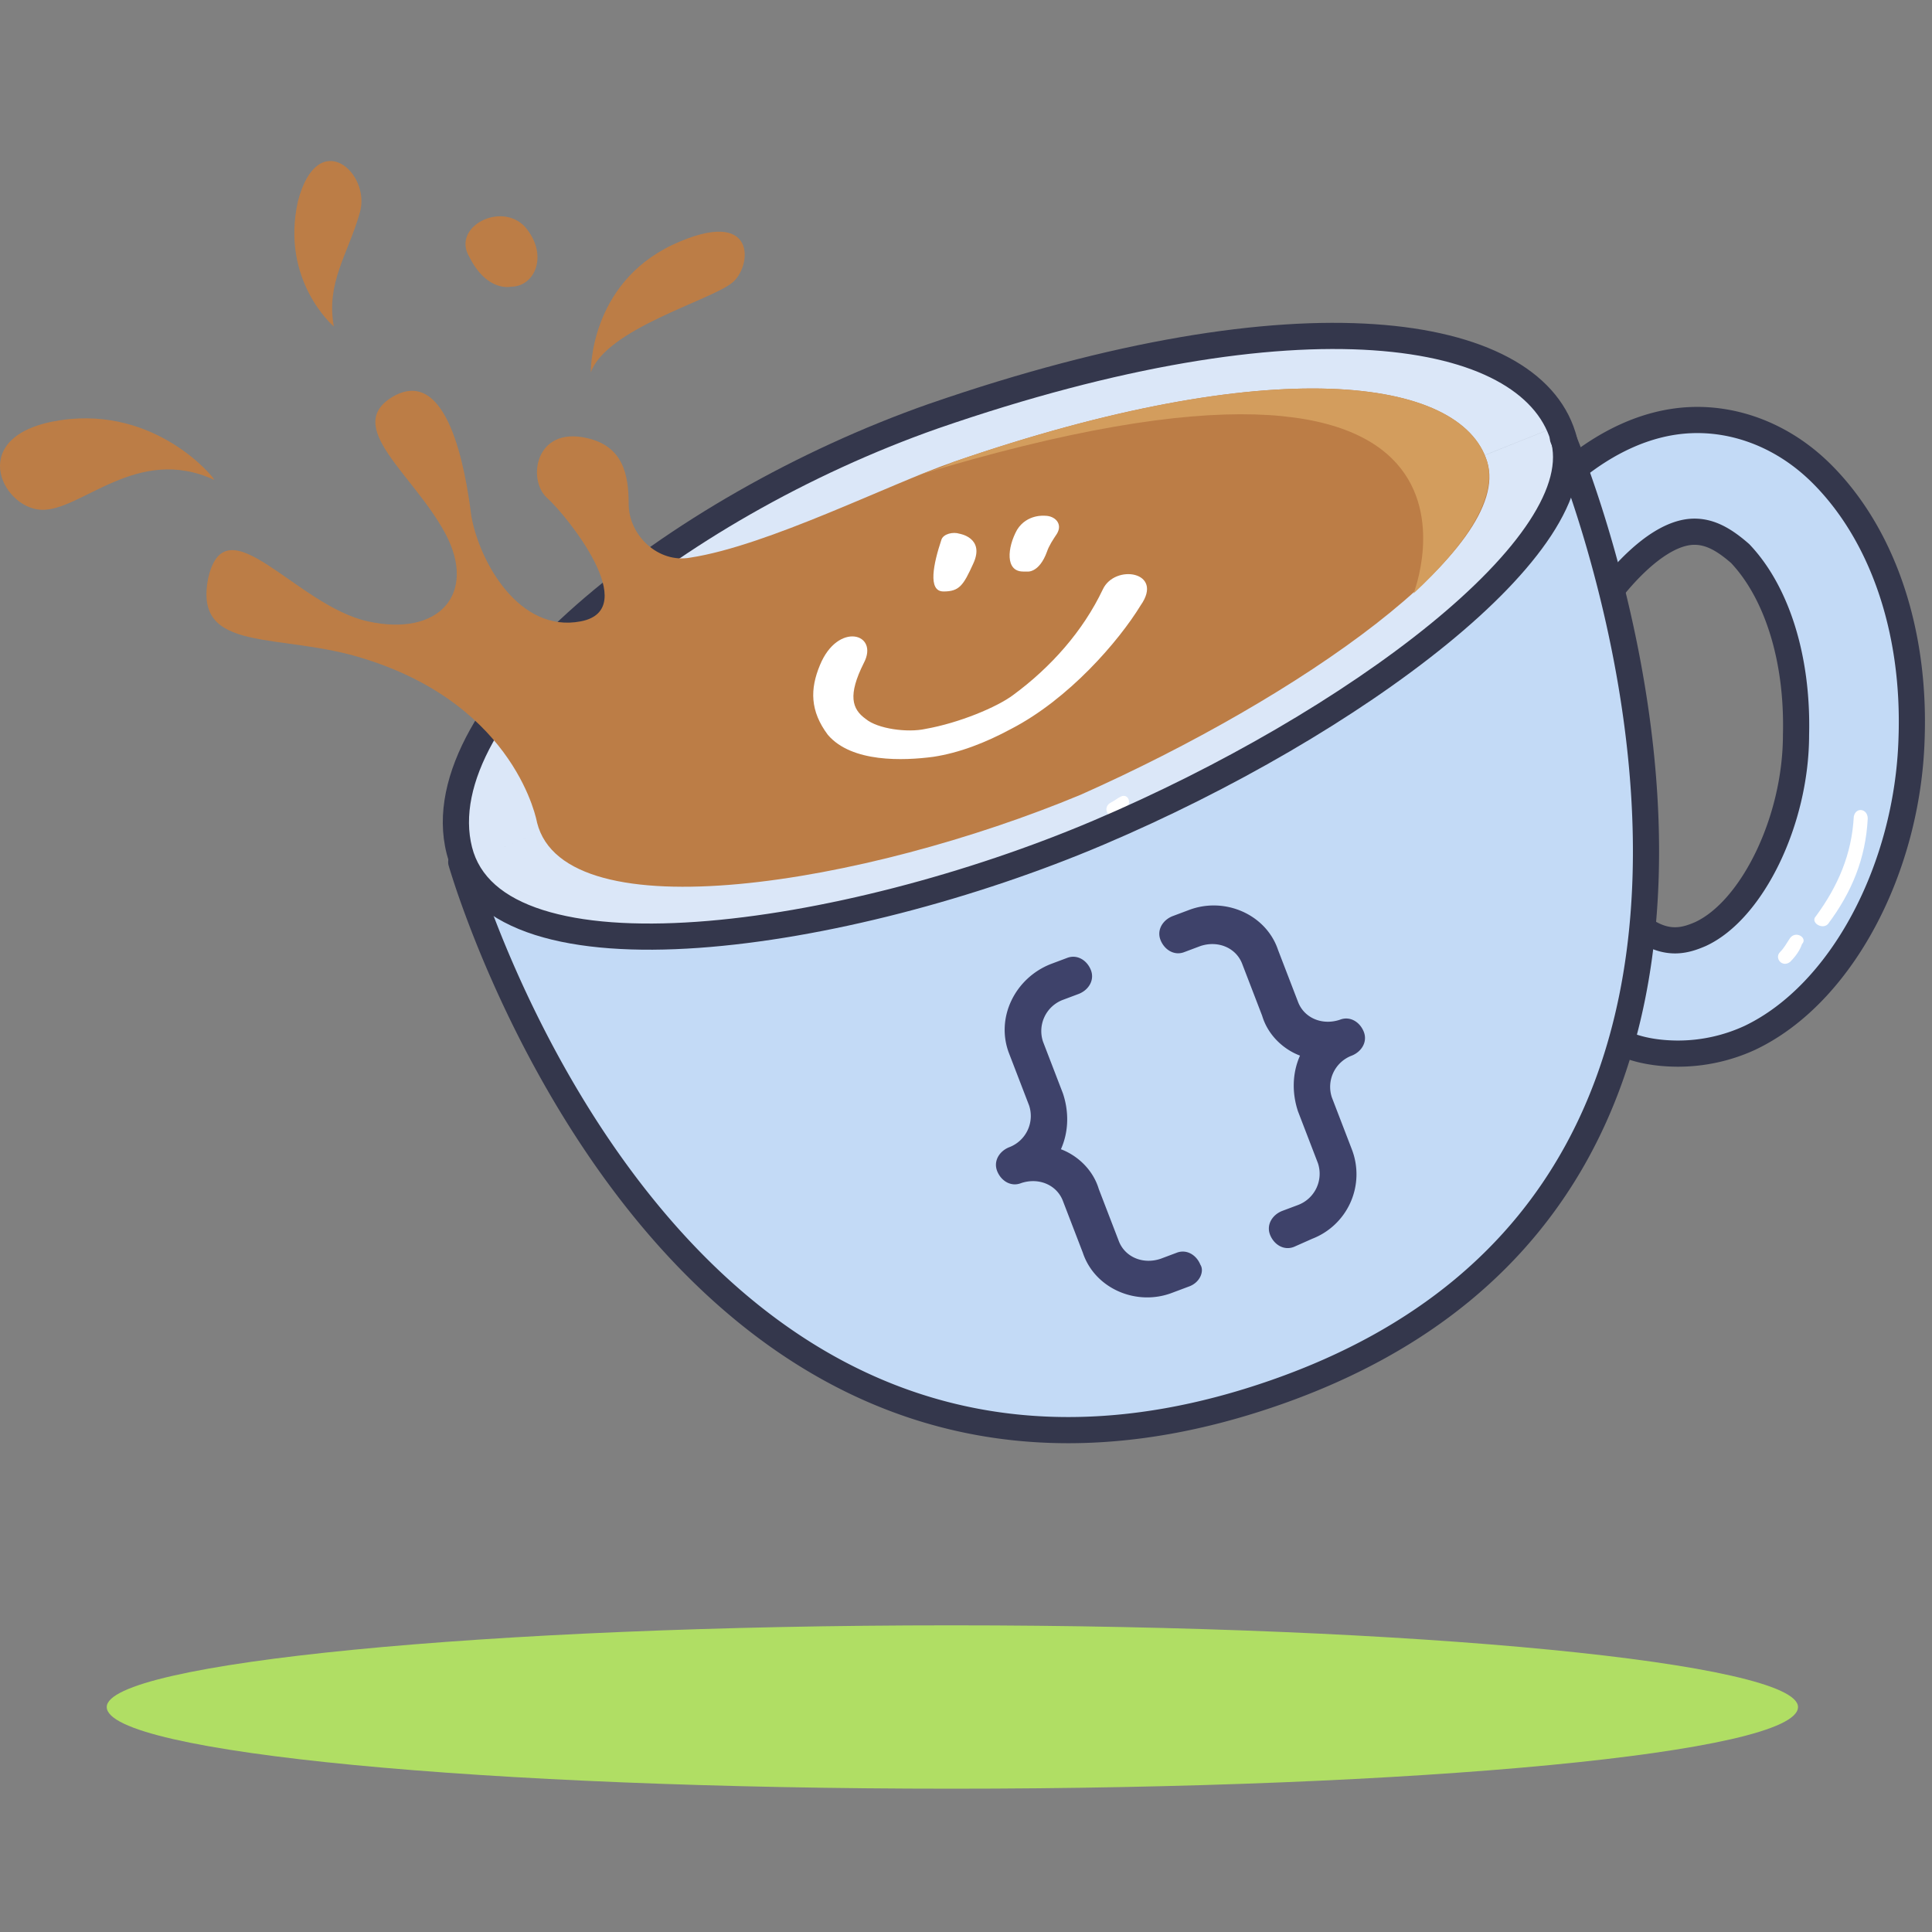 <svg width="96" height="96" fill="none" xmlns="http://www.w3.org/2000/svg"><rect width="100%" height="100%" fill="#808080" stroke="none"/><path d="M47.274 88.879c23.261 0 42.068-1.782 42.068-4.058 0-2.178-18.807-4.059-42.068-4.059-23.262 0-41.97 1.881-41.97 4.059 0 2.276 18.807 4.058 41.97 4.058z" fill="#B0DE64"/><path d="M83.304 52.354c-1.88 0-3.662-.594-5.345-1.881l3.365-4.553c1.485 1.088 2.376.792 3.168.495 2.573-1.188 4.751-5.642 4.751-9.899.1-3.86-.99-7.127-2.771-9.007-.792-.693-1.485-1.09-2.277-1.09-2.079.1-4.058 2.772-4.553 3.663l-4.95-2.87c.396-.594 3.762-6.137 9.206-6.434 2.277-.1 4.652.792 6.533 2.672 2.97 2.97 4.652 7.721 4.454 13.165-.198 6.434-3.464 12.67-8.017 14.848a7.322 7.322 0 0 1-3.564.89z" fill="#C3DAF6"/><path d="M22.924 42.851s10.492 36.823 40.484 26.33C93.4 58.69 77.662 21.768 77.662 21.768s-16.135 19.5-54.739 21.083z" fill="#C3DAF6"/><path d="M46.383 20.679c-12.967 4.553-25.34 14.55-23.559 21.578 1.782 7.028 19.204 4.455 31.775-.89 12.57-5.346 24.746-14.353 23.063-19.698-1.683-5.445-12.967-7.325-31.28-.99z" fill="#DBE7F8"/><path d="M92.114 40.575c-.1 1.88-.792 3.464-1.881 4.949-.297.297.297.693.594.396 1.188-1.584 1.88-3.267 1.98-5.247 0-.494-.594-.593-.693-.099zM88.946 46.613c-.198.297-.297.495-.495.693-.297.297.1.791.495.494.297-.296.495-.593.594-.89.297-.297-.297-.693-.594-.297zM55.687 39.585c-.198.099-.297.198-.494.297-.396.198-.198.791.197.593.198-.099.297-.197.495-.296.396-.198.198-.792-.198-.594z" fill="#fff"/><path d="m59.053 63.935-.792.297c-1.782.693-3.86-.198-4.454-1.98l-.99-2.573c-.297-.792-1.188-1.188-2.079-.891-.495.198-.99-.1-1.188-.594-.198-.495.1-.99.594-1.188a1.658 1.658 0 0 0 .99-2.079l-.99-2.573c-.693-1.782.297-3.762 2.079-4.455l.792-.297c.495-.197.99.1 1.188.594.198.495-.1.99-.594 1.188l-.792.297a1.658 1.658 0 0 0-.99 2.079l.99 2.573c.297.891.297 1.881-.1 2.772.793.297 1.585.99 1.882 1.98l.99 2.573c.296.792 1.187 1.188 2.078.891l.792-.297c.495-.198.99.1 1.188.594.198.297 0 .89-.594 1.089zM65.19 61.56l-.89.395c-.496.198-.99-.099-1.189-.594-.198-.495.1-.99.594-1.188l.792-.297a1.658 1.658 0 0 0 .99-2.078l-.99-2.574c-.297-.89-.297-1.88.099-2.771-.792-.297-1.584-.99-1.88-1.98l-.99-2.574c-.297-.791-1.188-1.187-2.08-.89l-.791.297c-.495.198-.99-.1-1.188-.594-.198-.495.1-.99.594-1.188l.792-.297c1.782-.693 3.86.198 4.454 1.98l.99 2.573c.297.792 1.188 1.188 2.079.891.495-.198.99.099 1.188.594.198.495-.1.99-.594 1.188a1.658 1.658 0 0 0-.99 2.078l.99 2.574a3.436 3.436 0 0 1-1.98 4.454z" fill="#3E426A"/><path fill-rule="evenodd" clip-rule="evenodd" d="M90.07 24.009c-1.758-1.759-3.96-2.574-6.045-2.483-2.087.09-3.937 1.093-5.363 2.234a.65.65 0 0 1-.812-1.015c1.543-1.235 3.653-2.41 6.119-2.518 2.467-.107 5.018.86 7.02 2.863 3.126 3.125 4.847 8.066 4.645 13.646-.102 3.316-.994 6.58-2.452 9.305-1.456 2.72-3.5 4.943-5.935 6.107l-.011.006a9.189 9.189 0 0 1-3.833.85c-.838 0-1.813-.104-2.703-.438a.65.65 0 0 1 .457-1.217c.694.26 1.5.355 2.246.355a7.889 7.889 0 0 0 3.289-.731c2.115-1.014 3.98-2.997 5.344-5.546 1.362-2.546 2.203-5.615 2.299-8.733v-.004c.193-5.307-1.451-9.868-4.265-12.681z" fill="#34374C"/><path fill-rule="evenodd" clip-rule="evenodd" d="M81.597 26.832c.73-.56 1.64-1.062 2.598-1.062 1.032 0 1.877.525 2.705 1.25.015.013.03.027.043.042 1.936 2.043 3.05 5.496 2.95 9.463-.001 2.23-.57 4.5-1.475 6.374-.897 1.857-2.172 3.422-3.654 4.106l-.016.007c-.362.155-.852.346-1.439.362-.603.016-1.253-.153-1.95-.617a.65.65 0 0 1 .722-1.081c.492.328.88.407 1.193.398.326-.009.626-.113.953-.253 1.09-.506 2.187-1.761 3.02-3.487.827-1.712 1.346-3.794 1.346-5.818V36.5c.096-3.734-.958-6.8-2.573-8.521-.743-.647-1.28-.908-1.825-.908-.527 0-1.151.29-1.807.793-.638.49-1.221 1.118-1.65 1.64a.65.65 0 1 1-1.005-.822c.462-.566 1.117-1.275 1.864-1.849z" fill="#34374C"/><path fill-rule="evenodd" clip-rule="evenodd" d="M77.407 21.17a.65.65 0 0 1 .853.343l-.598.254.598-.253.001.001.003.006.009.022a16.203 16.203 0 0 1 .163.403c.11.278.267.686.455 1.208.376 1.043.88 2.542 1.388 4.372 1.016 3.658 2.059 8.659 2.153 14.002.094 5.342-.76 11.065-3.575 16.134-2.825 5.084-7.595 9.46-15.234 12.133-7.632 2.67-14.07 2.341-19.424.306-5.342-2.03-9.553-5.737-12.786-9.742-3.233-4.006-5.51-8.335-6.976-11.656a55.974 55.974 0 0 1-1.617-4.075 39.255 39.255 0 0 1-.488-1.485l-.025-.083-.006-.022-.002-.006v-.002l.625-.179-.626.178a.65.65 0 1 1 1.25-.356m0 0 .002.005.005.018.022.074c.02.066.05.166.092.297.082.26.207.645.377 1.131.341.973.862 2.354 1.58 3.98 1.438 3.256 3.66 7.476 6.799 11.364 3.139 3.89 7.174 7.42 12.235 9.344 5.048 1.918 11.169 2.258 18.534-.318C70.55 65.994 75.06 61.82 77.72 57.03c2.669-4.805 3.504-10.28 3.412-15.48-.091-5.198-1.108-10.084-2.106-13.677a60.051 60.051 0 0 0-1.358-4.279 41.734 41.734 0 0 0-.594-1.55l-.008-.018-.002-.004.516-.22-.516.22a.65.65 0 0 1 .343-.854" fill="#34374C"/><path fill-rule="evenodd" clip-rule="evenodd" d="M68.302 16.108c5.376.362 9.01 2.233 9.98 5.367.507 1.612-.06 3.39-1.202 5.131-1.153 1.757-2.966 3.6-5.194 5.415-4.462 3.635-10.704 7.253-17.033 9.944C48.515 44.66 40.946 46.66 34.71 47.1c-3.112.22-5.943.053-8.135-.646-2.2-.701-3.86-1.98-4.381-4.037-.501-1.975.01-4.092 1.168-6.172 1.16-2.083 3.001-4.19 5.28-6.193 4.562-4.008 10.971-7.686 17.524-9.987h.003c9.204-3.185 16.695-4.324 22.132-3.957zm-21.705 5.184c9.107-3.15 16.414-4.238 21.618-3.887 5.263.355 8.112 2.146 8.826 4.455l.001.004c.334 1.06.01 2.412-1.05 4.03-1.05 1.6-2.75 3.347-4.927 5.12-4.348 3.541-10.478 7.1-16.72 9.754-6.233 2.65-13.66 4.608-19.725 5.035-3.037.214-5.681.04-7.65-.588-1.961-.625-3.146-1.66-3.515-3.118-.39-1.538-.022-3.306 1.043-5.22 1.064-1.91 2.792-3.905 5.004-5.849 4.422-3.886 10.681-7.483 17.095-9.736z" fill="#34374C"/><path d="M73.9 22.955c-1.286-4.256-10.789-5.444-26.527 0-3.168 1.09-9.206 4.158-13.066 4.752-1.584.296-3.069-1.09-3.069-2.673 0-1.485-.297-2.87-2.078-3.267-2.574-.593-2.97 2.08-1.98 2.97.99.89 4.751 5.543 1.683 6.137-3.069.594-5.049-2.97-5.445-5.246-.296-2.376-1.187-7.424-3.86-5.94-2.574 1.486.99 3.861 2.574 6.83 1.583 2.97-.297 5.148-3.86 4.356-3.564-.792-7.029-5.94-7.92-2.178-.791 3.86 3.564 2.673 7.82 4.059 7.523 2.375 8.513 8.116 8.513 8.116 1.386 5.544 16.332 3.069 27.023-1.385 10.888-4.85 21.48-12.274 20.193-16.53zM16.588 16.224c-.395-2.177.693-3.563 1.287-5.642.594-1.98-2.078-4.355-3.068-.594-.891 3.96 1.781 6.236 1.781 6.236zM3.028 20.877c-4.752.693-2.97 4.355-.99 4.454 1.98.099 4.751-3.267 8.611-1.485 0-.099-2.87-3.662-7.621-2.97zM25.398 14.245c1.188 0 1.88-1.584.693-2.97-1.188-1.287-3.662 0-2.772 1.485.891 1.781 2.08 1.485 2.08 1.485zM36.385 14.047c.99-.792 1.287-3.86-2.97-1.881-4.156 1.98-4.057 6.335-4.057 6.335.791-2.178 5.939-3.564 7.027-4.454z" fill="#BC7D46"/><path d="M46.878 29.39c.792 0 .99-.298 1.484-1.387.594-1.286-.692-1.484-.692-1.484-.297-.1-.792 0-.891.297-.396 1.187-.693 2.573.099 2.573zM54.797 29.29c-.99 2.079-2.574 3.86-4.455 5.246-.792.594-2.672 1.386-4.355 1.683-.89.198-2.376 0-2.97-.495-.693-.495-.89-1.188-.099-2.771.792-1.485-1.286-2.079-2.177.099-.495 1.188-.495 2.276.396 3.464 1.188 1.386 3.761 1.287 5.246 1.089 1.287-.198 2.573-.693 3.86-1.386 2.87-1.485 5.345-4.355 6.434-6.137 1.188-1.683-1.286-2.079-1.88-.792zM50.837 28.4h.198s.594.098.99-.99c.099-.297.297-.594.495-.891.297-.495-.1-.891-.594-.891 0 0-.89-.1-1.386.693-.495.89-.594 2.078.297 2.078z" fill="#fff"/><path d="M73.9 22.955c-1.286-4.256-10.789-5.444-26.527 0-.594.297-1.287.495-1.881.693 30.784-9.403 24.746 5.84 24.746 5.84 2.574-2.375 4.157-4.751 3.663-6.533z" fill="#D39D5D"/></svg>